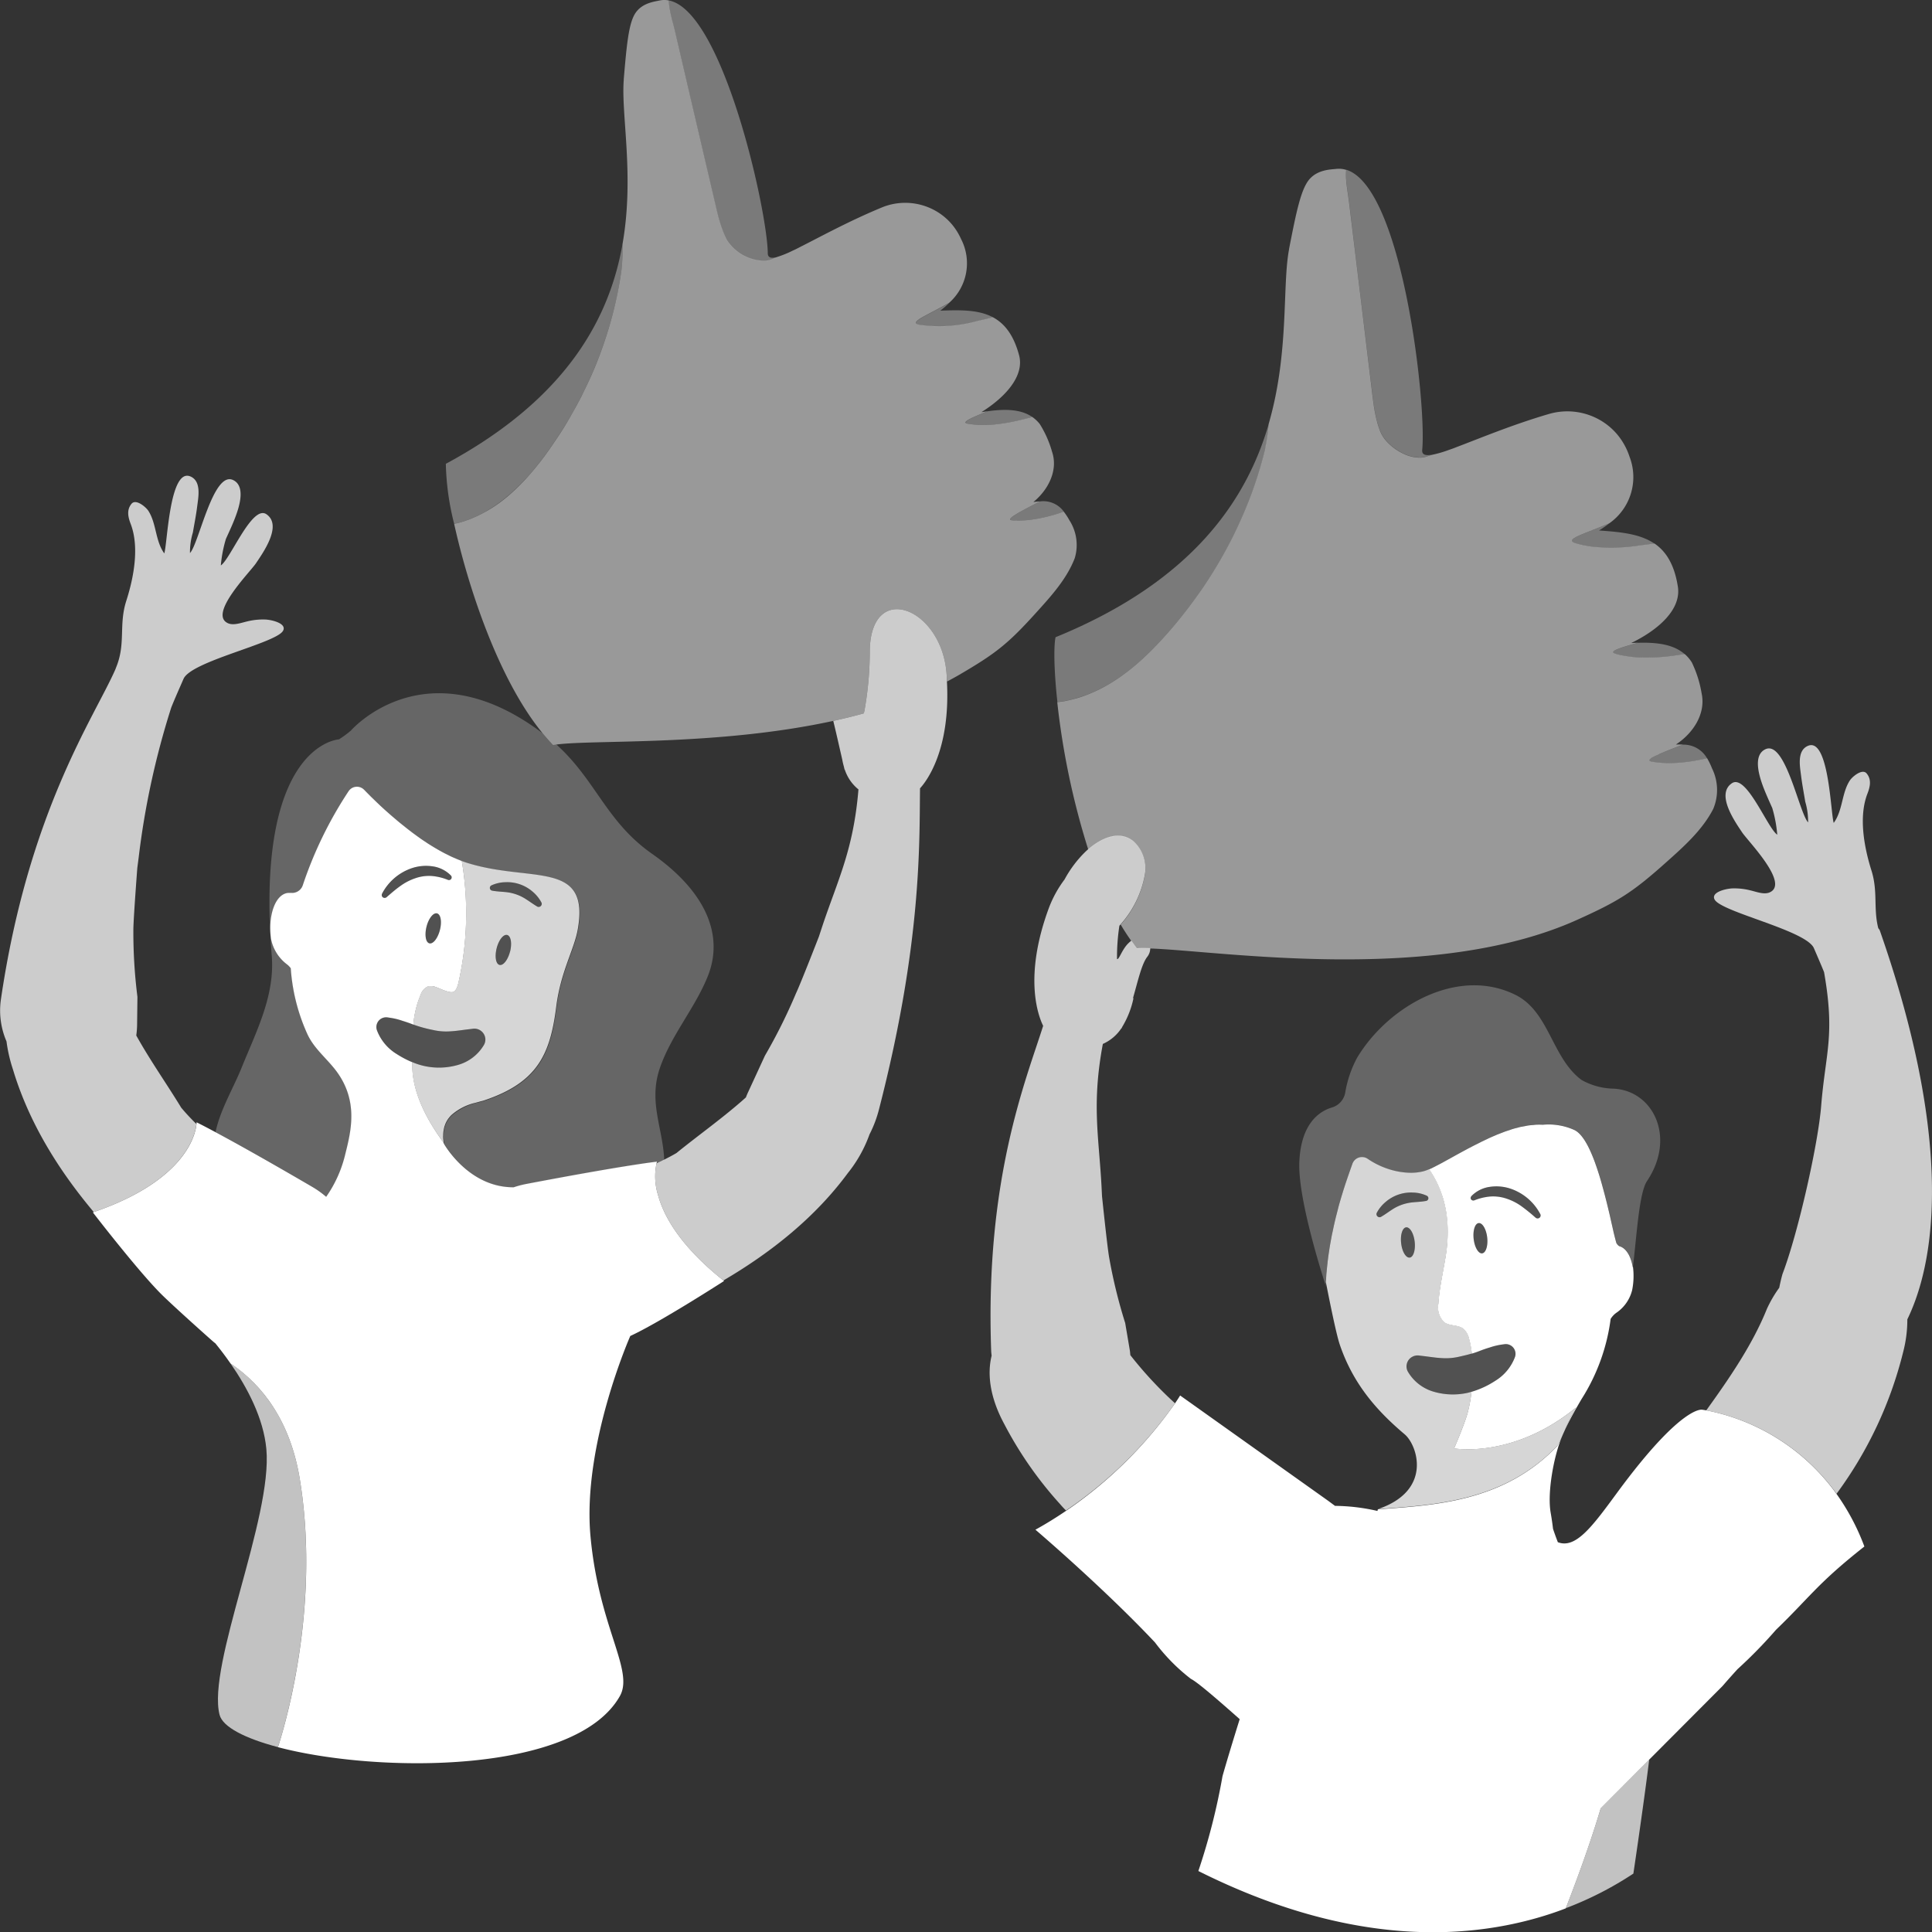 <svg viewBox="0 0 300 300" xmlns="http://www.w3.org/2000/svg"><rect x="0" y="0" width="300" height="300" fill="#333333" stroke="none"/><g fill="#fff"><path d="m 243.14 296.3 a 52.96 52.96 0 0 0 10.49 -5.37 c 1.08 -7.29 2.04 -14.24 2.46 -17.72 l -7.52 7.55 c -1.43 4.79 -3.31 10.09 -5.43 15.54 z" opacity=".7"/><path d="m 242.46 223.25 c .02 -.03 .03 -.06 .05 -.1 .13 -.31 .27 -.62 .41 -.93 .1 -.24 .2 -.48 .3 -.71 .05 -.11 .1 -.23 .15 -.34 q .12 -.28 .25 -.56 c .05 -.11 .1 -.22 .16 -.33 .09 -.19 .19 -.39 .3 -.58 .05 -.1 .1 -.19 .15 -.29 .16 -.29 .33 -.58 .53 -.88 -9.78 8.02 -18.96 6.37 -18.96 6.37 s 1.57 -3.62 2.1 -5.51 a 21.87 21.87 0 0 0 .6 -3.28 c -.24 .07 -.47 .14 -.71 .19 a 10.61 10.61 0 0 1 -5.18 -.2 6.84 6.84 0 0 1 -4.01 -3.13 1.69 1.69 0 0 1 .72 -2.3 1.72 1.72 0 0 1 1 -.19 l .31 .04 c 1.32 .15 2.24 .31 3.16 .36 a 9.17 9.17 0 0 0 2.82 -.22 c .62 -.14 1.28 -.29 1.95 -.49 v -.04 c -.01 -.1 -.03 -.19 -.04 -.29 a 13.26 13.26 0 0 0 -.39 -1.99 2.91 2.91 0 0 0 -.85 -1.52 c -.82 -.66 -2.11 -.41 -2.97 -1.01 a 3.18 3.18 0 0 1 -.94 -2.92 c .16 -2.45 .73 -4.85 1.12 -7.28 a 24.32 24.32 0 0 0 .32 -3.37 q .02 -1.05 -.05 -2.02 a 17.02 17.02 0 0 0 -1.14 -5.03 q -.29 -.72 -.62 -1.37 a 16.81 16.81 0 0 0 -1.06 -1.79 l -.13 .06 a 5.18 5.18 0 0 1 -.91 .31 8.08 8.08 0 0 1 -2.21 .19 11.44 11.44 0 0 1 -2.52 -.4 12.58 12.58 0 0 1 -3.83 -1.78 1.58 1.58 0 0 0 -2.35 .82 c -.26 .73 -.61 1.72 -1.01 2.91 l -.01 .02 c -.19 .59 -.4 1.23 -.6 1.91 l -.02 .05 c -.1 .33 -.2 .67 -.3 1.02 l -.02 .07 c -.1 .34 -.19 .68 -.28 1.04 -.01 .04 -.02 .08 -.03 .12 -.09 .34 -.18 .7 -.27 1.05 -.02 .06 -.03 .12 -.04 .17 -.09 .35 -.17 .7 -.25 1.06 -.02 .08 -.04 .15 -.05 .23 -.08 .35 -.15 .71 -.23 1.07 -.02 .09 -.04 .19 -.06 .28 -.07 .35 -.13 .71 -.2 1.07 -.02 .11 -.04 .22 -.06 .33 -.06 .35 -.12 .71 -.17 1.07 -.02 .13 -.04 .25 -.06 .38 -.05 .35 -.1 .71 -.14 1.06 -.02 .14 -.04 .28 -.05 .43 -.04 .35 -.08 .7 -.11 1.05 -.02 .16 -.03 .32 -.05 .48 -.03 .34 -.05 .69 -.07 1.04 -.01 .14 -.02 .29 -.03 .43 .43 2.2 1.57 7.96 2.16 9.71 2.07 6.09 5.72 10.25 10.08 13.93 1.99 1.68 4.36 8.74 -4.15 11.61 8.91 -.65 19.56 -1.16 27.85 -9.82 .23 -.4 .44 -.83 .64 -1.26 z m -27.98 -34.32 l -.01 .01 a .48 .48 0 0 1 -.66 -.16 .47 .47 0 0 1 -.02 -.46 5.67 5.67 0 0 1 1.38 -1.69 6.03 6.03 0 0 1 4.26 -1.45 5.4 5.4 0 0 1 2.12 .49 .43 .43 0 0 1 .21 .57 .44 .44 0 0 1 -.32 .24 c -.7 .13 -1.35 .15 -1.97 .21 a 7.2 7.2 0 0 0 -1.76 .37 7.05 7.05 0 0 0 -1.6 .8 c -.52 .34 -1.03 .72 -1.63 1.07 z m 3.09 4.12 c -.15 -1.3 .2 -2.41 .78 -2.47 s 1.17 .93 1.32 2.23 -.2 2.41 -.78 2.47 -1.17 -.92 -1.32 -2.22 z" opacity=".8"/><path d="m 229.6 189.92 c -.58 .07 -.93 1.17 -.78 2.47 s .74 2.3 1.32 2.23 .93 -1.17 .78 -2.47 -.74 -2.3 -1.32 -2.23 z" opacity=".15"/><path d="m 219.67 192.82 c -.15 -1.3 -.74 -2.3 -1.32 -2.23 s -.93 1.17 -.78 2.47 .74 2.3 1.32 2.23 .93 -1.17 .78 -2.47 z" opacity=".15"/><path d="m 78.76 145.17 c -.57 -.14 -1.3 .78 -1.63 2.07 s -.12 2.44 .45 2.58 1.3 -.78 1.63 -2.07 .12 -2.44 -.45 -2.58 z" opacity=".15"/><path d="m 67.87 141.82 c -.57 -.14 -1.3 .78 -1.63 2.07 s -.13 2.44 .45 2.58 1.3 -.78 1.63 -2.07 .12 -2.44 -.45 -2.58 z" opacity=".15"/><path d="m 250.42 169.04 a 10.45 10.45 0 0 1 -4.86 -1.36 c -4.56 -3.42 -4.96 -10.38 -10.03 -13.09 -8.98 -4.64 -19.92 1.55 -24.79 9.64 a 17.39 17.39 0 0 0 -1.85 5.42 2.94 2.94 0 0 1 -2.07 2.32 c -1.96 .59 -4.8 2.48 -5.06 8.44 -.24 5.42 3.2 16.45 4.17 19.45 -.05 -.26 -.08 -.41 -.08 -.41 .01 -.11 .02 -.22 .02 -.34 .01 -.14 .02 -.29 .03 -.43 .02 -.35 .04 -.7 .07 -1.04 .01 -.16 .03 -.32 .05 -.48 .03 -.35 .07 -.71 .11 -1.05 .02 -.14 .04 -.29 .05 -.43 .05 -.36 .09 -.71 .14 -1.06 .02 -.13 .04 -.25 .06 -.38 .06 -.36 .11 -.72 .17 -1.07 .02 -.11 .04 -.22 .06 -.33 .07 -.36 .13 -.72 .2 -1.07 .02 -.09 .04 -.19 .06 -.28 .07 -.36 .15 -.72 .23 -1.07 .02 -.08 .04 -.15 .05 -.23 .08 -.36 .16 -.72 .25 -1.06 .01 -.06 .03 -.12 .04 -.17 .09 -.36 .18 -.71 .27 -1.05 .01 -.04 .02 -.08 .03 -.12 .1 -.36 .19 -.7 .28 -1.04 l .02 -.07 c .1 -.35 .2 -.7 .3 -1.02 l .02 -.05 c .21 -.68 .41 -1.33 .6 -1.91 l .01 -.02 c .4 -1.19 .75 -2.18 1.01 -2.91 a 1.58 1.58 0 0 1 2.35 -.82 12.58 12.58 0 0 0 3.83 1.78 11.44 11.44 0 0 0 2.52 .4 8.08 8.08 0 0 0 2.21 -.19 5.1 5.1 0 0 0 .91 -.31 c .12 -.05 .25 -.12 .38 -.18 .19 -.09 .38 -.18 .58 -.28 l .23 -.12 c .23 -.12 .46 -.24 .71 -.37 l .06 -.03 c 1.2 -.64 2.54 -1.4 3.96 -2.17 l .05 -.03 c .3 -.16 .61 -.32 .92 -.48 l .25 -.13 q .43 -.22 .86 -.43 c .1 -.05 .21 -.11 .32 -.16 .27 -.13 .55 -.26 .82 -.39 .13 -.06 .25 -.12 .37 -.18 .26 -.12 .53 -.23 .79 -.34 .14 -.06 .27 -.12 .41 -.18 .26 -.11 .52 -.2 .78 -.3 .14 -.05 .28 -.11 .42 -.16 .26 -.09 .51 -.17 .76 -.25 .15 -.05 .3 -.1 .44 -.15 .25 -.08 .5 -.14 .75 -.2 l .45 -.12 c .26 -.06 .51 -.1 .76 -.14 .14 -.03 .28 -.06 .42 -.08 .27 -.04 .54 -.06 .8 -.08 .12 -.01 .24 -.03 .36 -.04 a 10.4 10.4 0 0 1 1.13 0 9.68 9.68 0 0 1 4.86 .8 c 1.21 .54 2.26 2.46 3.16 4.85 .16 .44 .32 .89 .47 1.35 .23 .69 .45 1.41 .65 2.13 s .4 1.45 .58 2.16 c .12 .48 .24 .94 .35 1.4 s .22 .91 .32 1.34 .19 .84 .28 1.24 .17 .76 .25 1.1 q .06 .26 .11 .49 c .15 .63 .27 1.13 .38 1.47 a .57 .57 0 0 0 .09 .16 1.38 1.38 0 0 0 .35 .36 1.82 1.82 0 0 1 .39 .15 2.3 2.3 0 0 1 .68 .56 3.76 3.76 0 0 1 .54 .86 6.02 6.02 0 0 1 .38 1.11 c .05 .2 .09 .41 .13 .63 .59 -4.74 .95 -11.55 2.2 -13.41 4.55 -6.78 .96 -14.14 -5.33 -14.35 z" opacity=".25"/><path d="m 221.45 186.48 a .44 .44 0 0 0 .32 -.24 .43 .43 0 0 0 -.21 -.57 5.4 5.4 0 0 0 -2.12 -.49 6.03 6.03 0 0 0 -4.26 1.45 5.67 5.67 0 0 0 -1.38 1.69 .47 .47 0 0 0 .02 .46 .48 .48 0 0 0 .66 .16 l .01 -.01 c .59 -.35 1.11 -.74 1.63 -1.07 a 7.05 7.05 0 0 1 1.6 -.8 7.2 7.2 0 0 1 1.76 -.37 c .62 -.06 1.27 -.08 1.97 -.21 z" opacity=".15"/><path d="m 234.53 184.58 a 6.91 6.91 0 0 0 -3.22 -.27 4.91 4.91 0 0 0 -2.83 1.43 .42 .42 0 0 0 -.08 .44 .43 .43 0 0 0 .55 .24 h .01 a 8.55 8.55 0 0 1 2.54 -.6 6.48 6.48 0 0 1 2.5 .35 8.6 8.6 0 0 1 2.32 1.2 27.34 27.34 0 0 1 2.13 1.73 l .02 .01 a .47 .47 0 0 0 .52 .07 .46 .46 0 0 0 .21 -.62 8.18 8.18 0 0 0 -4.67 -3.98 z" opacity=".15"/><path d="m 233.58 208.71 l -.44 .06 a 10.3 10.3 0 0 0 -1.8 .44 c -.58 .17 -1.12 .36 -1.65 .57 -.38 .15 -.77 .27 -1.15 .39 -.67 .2 -1.33 .35 -1.95 .49 a 9.17 9.17 0 0 1 -2.82 .22 c -.93 -.05 -1.84 -.21 -3.16 -.36 l -.31 -.04 a 1.72 1.72 0 0 0 -1 .19 1.69 1.69 0 0 0 -.72 2.3 6.84 6.84 0 0 0 4.01 3.13 10.61 10.61 0 0 0 5.18 .2 c .25 -.05 .48 -.12 .71 -.19 a 13.78 13.78 0 0 0 3.71 -1.72 7.34 7.34 0 0 0 3.04 -3.67 1.51 1.51 0 0 0 -1.66 -2 z" opacity=".15"/><path d="m 73.47 159.74 l -.31 .04 c -1.32 .15 -2.23 .31 -3.16 .36 a 9.16 9.16 0 0 1 -2.82 -.22 20.3 20.3 0 0 1 -2.99 -.83 c -.04 -.01 -.08 -.03 -.11 -.04 -.52 -.21 -1.07 -.4 -1.65 -.57 a 10.19 10.19 0 0 0 -1.8 -.44 l -.45 -.07 a 1.54 1.54 0 0 0 -.72 .07 1.51 1.51 0 0 0 -.93 1.93 7.34 7.34 0 0 0 3.04 3.67 15.49 15.49 0 0 0 2.45 1.29 10.72 10.72 0 0 0 1.98 .63 10.6 10.6 0 0 0 5.18 -.2 6.83 6.83 0 0 0 4.01 -3.13 1.68 1.68 0 0 0 .19 -.99 1.71 1.71 0 0 0 -1.91 -1.5 z" opacity=".15"/><path d="m 82.7 138.43 a 6.03 6.03 0 0 0 -4.26 -1.45 5.42 5.42 0 0 0 -2.12 .49 .44 .44 0 0 0 -.24 .32 .43 .43 0 0 0 .36 .5 c .7 .13 1.35 .15 1.97 .21 a 7.11 7.11 0 0 1 1.76 .37 7.01 7.01 0 0 1 1.6 .8 c .52 .33 1.04 .72 1.63 1.07 l .01 .01 a .48 .48 0 0 0 .47 .01 .47 .47 0 0 0 .2 -.64 5.7 5.7 0 0 0 -1.38 -1.69 z" opacity=".15"/><path d="m 60.07 139.32 l .01 -.01 c .72 -.62 1.4 -1.22 2.13 -1.73 a 8.6 8.6 0 0 1 2.32 -1.2 6.46 6.46 0 0 1 2.5 -.35 8.54 8.54 0 0 1 2.54 .6 l .02 .01 a .43 .43 0 0 0 .44 -.08 .42 .42 0 0 0 .03 -.59 4.91 4.91 0 0 0 -2.83 -1.43 6.92 6.92 0 0 0 -3.22 .27 8.18 8.18 0 0 0 -4.65 3.96 .46 .46 0 0 0 .07 .52 .47 .47 0 0 0 .64 .03 z" opacity=".15"/><path d="m 223.6 184.72 q .21 .54 .4 1.12 a 16.96 16.96 0 0 1 .58 2.51 q .1 .67 .16 1.4 .07 .96 .05 2.02 a 24.32 24.32 0 0 1 -.32 3.37 c -.39 2.42 -.96 4.83 -1.12 7.28 a 3.18 3.18 0 0 0 .94 2.92 c .87 .6 2.15 .35 2.97 1.01 a 2.91 2.91 0 0 1 .85 1.52 13.26 13.26 0 0 1 .39 1.99 c .01 .1 .03 .19 .04 .29 v .04 c .38 -.11 .76 -.24 1.15 -.39 .53 -.21 1.07 -.4 1.65 -.57 a 10.3 10.3 0 0 1 1.8 -.44 l .44 -.06 a 1.51 1.51 0 0 1 1.66 2 7.34 7.34 0 0 1 -3.04 3.67 13.78 13.78 0 0 1 -3.71 1.72 21.87 21.87 0 0 1 -.6 3.28 c -.53 1.9 -2.1 5.51 -2.1 5.51 s 9.18 1.65 18.96 -6.37 c -.19 .3 -.37 .59 -.53 .88 -.05 .1 -.1 .2 -.15 .29 -.1 .2 -.2 .39 -.3 .58 -.05 .11 -.1 .22 -.16 .33 q -.13 .28 -.25 .56 c -.05 .11 -.1 .23 -.15 .34 l -.3 .71 c .74 -1.62 1.66 -3.26 2.69 -5.01 a 30.45 30.45 0 0 0 4.5 -12.42 3.26 3.26 0 0 1 .87 -.94 6 6 0 0 0 2.47 -3.54 11.11 11.11 0 0 0 .12 -3.65 c 0 .05 -.01 .09 -.02 .14 -.03 -.22 -.08 -.43 -.13 -.63 a 6.02 6.02 0 0 0 -.38 -1.11 3.76 3.76 0 0 0 -.54 -.86 2.3 2.3 0 0 0 -.68 -.56 1.82 1.82 0 0 0 -.39 -.15 1.38 1.38 0 0 1 -.35 -.36 .57 .57 0 0 1 -.09 -.16 c -.1 -.34 -.23 -.85 -.38 -1.47 q -.06 -.24 -.11 -.49 c -.08 -.34 -.16 -.71 -.25 -1.1 s -.18 -.81 -.28 -1.24 -.21 -.88 -.32 -1.34 -.23 -.93 -.35 -1.4 c -.18 -.71 -.38 -1.44 -.58 -2.16 s -.42 -1.44 -.65 -2.13 c -.15 -.46 -.31 -.91 -.47 -1.35 -.9 -2.4 -1.95 -4.31 -3.16 -4.85 a 9.68 9.68 0 0 0 -4.86 -.8 10.4 10.4 0 0 0 -1.13 0 c -.12 .01 -.24 .03 -.36 .04 -.27 .02 -.53 .04 -.8 .08 -.14 .02 -.28 .05 -.42 .08 -.25 .05 -.5 .09 -.76 .14 -.15 .03 -.3 .08 -.45 .12 -.25 .06 -.5 .12 -.75 .2 -.15 .04 -.3 .1 -.44 .15 -.25 .08 -.51 .16 -.76 .25 -.14 .05 -.28 .11 -.42 .16 -.26 .1 -.52 .2 -.78 .3 -.14 .06 -.27 .12 -.41 .18 -.27 .11 -.53 .23 -.79 .34 -.13 .06 -.25 .12 -.37 .18 -.28 .13 -.55 .26 -.82 .39 -.11 .05 -.21 .11 -.32 .16 q -.43 .22 -.86 .43 l -.25 .13 c -.31 .16 -.62 .32 -.92 .48 l -.05 .03 c -1.42 .76 -2.76 1.52 -3.96 2.17 l -.06 .03 c -.24 .13 -.48 .25 -.71 .37 l -.23 .12 c -.2 .1 -.39 .19 -.58 .28 -.08 .04 -.17 .08 -.24 .12 a 16.81 16.81 0 0 1 1.06 1.79 q .32 .63 .61 1.35 z m 6.55 9.9 c -.58 .07 -1.17 -.93 -1.32 -2.23 s .2 -2.41 .78 -2.47 1.17 .93 1.32 2.23 -.21 2.41 -.79 2.47 z m -1.67 -8.89 a 4.91 4.91 0 0 1 2.83 -1.43 6.91 6.91 0 0 1 3.22 .27 8.18 8.18 0 0 1 4.65 3.96 .46 .46 0 0 1 -.21 .62 .47 .47 0 0 1 -.52 -.07 l -.02 -.01 a 27.34 27.34 0 0 0 -2.13 -1.73 8.6 8.6 0 0 0 -2.32 -1.2 6.48 6.48 0 0 0 -2.5 -.35 8.55 8.55 0 0 0 -2.54 .6 h -.01 a .43 .43 0 0 1 -.55 -.24 .42 .42 0 0 1 .1 -.41 z"/><path d="m 264.95 219 c -.4 -.07 -.63 -.1 -.63 -.1 s -3.13 -.82 -13.18 12.84 c -3.82 5.2 -6.44 8.82 -9.24 7.73 -.28 -.73 -.53 -1.42 -.75 -2.08 -.09 -.79 -.21 -1.61 -.36 -2.48 -.57 -3.22 .53 -8.89 1.7 -11.7 -.01 .02 -.02 .03 -.03 .05 -.2 .43 -.41 .86 -.66 1.29 -8.3 8.66 -18.94 9.17 -27.85 9.82 -.02 .08 -.04 .16 -.06 .25 a 30.61 30.61 0 0 0 -6.59 -.79 c -.43 -.32 -.86 -.64 -1.32 -.97 l -22.73 -16.17 s -.27 .45 -.8 1.23 a 65.94 65.94 0 0 1 -16.91 16.68 c -1.49 1.01 -3.07 2 -4.76 2.93 0 0 10.56 9 18.56 17.5 a 29.18 29.18 0 0 0 5.59 5.67 c .99 .48 4.16 3.23 7.57 6.25 -1.61 5.14 -2.67 8.81 -2.68 8.91 a 100.18 100.18 0 0 1 -3.74 14.67 c 22.47 11.25 40.18 10.83 52.58 7.29 1.58 -.45 3.07 -.95 4.47 -1.49 2.12 -5.45 4 -10.74 5.43 -15.54 l 7.52 -7.55 11.4 -11.44 s .84 -.99 2.32 -2.61 a 73.58 73.58 0 0 0 5.98 -6.12 c 5.31 -5.12 6.4 -7.16 13.72 -12.93 a 35.24 35.24 0 0 0 -4.33 -8.17 32.57 32.57 0 0 0 -20.22 -12.97 z"/><path d="m 102.18 185.57 a 9.75 9.75 0 0 1 -.23 -4.93 c .04 -.17 .08 -.26 .08 -.26 s -4.64 .48 -20.34 3.47 a 14.91 14.91 0 0 0 -1.92 .51 c -7.06 .05 -10.85 -6.79 -10.85 -6.79 0 -.03 -.01 -.06 -.01 -.09 -1.44 -2.01 -4.96 -6.94 -4.89 -12.22 0 -.11 0 -.21 0 -.32 a 15.49 15.49 0 0 1 -2.45 -1.29 7.34 7.34 0 0 1 -3.04 -3.67 1.51 1.51 0 0 1 .93 -1.93 1.54 1.54 0 0 1 .72 -.07 l .45 .07 a 10.19 10.19 0 0 1 1.8 .44 c .58 .18 1.12 .36 1.65 .57 .04 .02 .08 .03 .11 .04 a 14.91 14.91 0 0 1 1.13 -4.64 2.08 2.08 0 0 1 1.22 -1.32 2.39 2.39 0 0 1 1.33 .21 c .56 .2 1.89 .86 2.46 .69 .56 -.16 .77 -1.07 .88 -1.54 a 48.89 48.89 0 0 0 .5 -18.8 c -.06 -.02 -.12 -.05 -.19 -.08 -.23 -.09 -.46 -.18 -.69 -.28 -.16 -.07 -.33 -.14 -.49 -.21 -.23 -.1 -.46 -.21 -.69 -.33 -.16 -.08 -.32 -.16 -.49 -.24 -.23 -.12 -.46 -.24 -.69 -.37 q -.24 -.13 -.48 -.27 c -.23 -.13 -.46 -.27 -.68 -.4 q -.23 -.14 -.47 -.29 -.34 -.21 -.67 -.43 c -.15 -.1 -.3 -.2 -.45 -.3 -.22 -.15 -.44 -.3 -.66 -.46 -.15 -.11 -.3 -.21 -.44 -.32 -.22 -.16 -.43 -.31 -.64 -.47 -.14 -.11 -.29 -.22 -.43 -.33 -.21 -.16 -.41 -.32 -.61 -.48 -.14 -.11 -.28 -.23 -.43 -.34 -.19 -.16 -.39 -.31 -.58 -.47 -.14 -.12 -.28 -.23 -.41 -.35 -.18 -.15 -.37 -.31 -.55 -.46 -.13 -.12 -.26 -.23 -.4 -.35 -.17 -.15 -.34 -.3 -.51 -.45 -.13 -.12 -.26 -.23 -.39 -.35 -.15 -.14 -.31 -.28 -.46 -.42 -.13 -.12 -.25 -.23 -.37 -.35 s -.28 -.26 -.4 -.38 -.24 -.23 -.36 -.35 -.24 -.23 -.35 -.34 c -.14 -.13 -.26 -.26 -.39 -.39 l -.24 -.24 c -.2 -.2 -.38 -.39 -.55 -.56 a 1.56 1.56 0 0 0 -2.41 .2 62.14 62.14 0 0 0 -7.13 14.64 1.74 1.74 0 0 1 -1.92 1.15 v .03 a 1.77 1.77 0 0 0 -.55 .02 c -1.83 .36 -2.93 3.51 -2.47 7.04 a 6.55 6.55 0 0 0 2.54 4.07 2.87 2.87 0 0 1 .54 .57 29.51 29.51 0 0 0 2.58 10.22 c 1.03 2.25 3.01 3.77 4.47 5.71 3.64 4.86 2.2 9.74 1.32 13.31 a 19.21 19.21 0 0 1 -2.87 6.24 14.48 14.48 0 0 0 -2.15 -1.54 c -7.68 -4.48 -12.38 -7.08 -15.04 -8.5 -2.11 -1.13 -2.94 -1.53 -2.94 -1.53 s 0 .1 -.01 .27 c -.13 1.47 -1.52 8.71 -15.95 13.67 l -.14 .05 s 7.24 9.4 10.82 12.89 c 2.08 2.03 7.57 6.93 7.98 7.27 .07 .06 .14 .11 .21 .16 .76 .94 1.57 1.99 2.36 3.14 4.34 2.91 9.17 8.24 10.76 17.94 3.23 19.76 -2.27 38.2 -3.39 41.64 15.56 4.1 46.23 4.21 53.09 -7.93 2.26 -4 -3.26 -10.64 -4.56 -24.82 s 6.18 -31.1 6.18 -31.1 c 4.56 -2.09 14.56 -8.54 14.56 -8.54 -.04 -.03 -.07 -.06 -.11 -.09 -6.68 -5.32 -9.25 -9.96 -10.14 -13.25 z m -33.87 -41.16 c -.33 1.28 -1.05 2.21 -1.63 2.07 s -.77 -1.3 -.45 -2.58 1.05 -2.21 1.63 -2.07 .78 1.29 .45 2.58 z m -8.98 -5.65 a 8.18 8.18 0 0 1 4.65 -3.96 6.92 6.92 0 0 1 3.22 -.27 4.91 4.91 0 0 1 2.83 1.43 .42 .42 0 0 1 -.03 .59 .43 .43 0 0 1 -.44 .08 l -.02 -.01 a 8.54 8.54 0 0 0 -2.54 -.6 6.46 6.46 0 0 0 -2.5 .35 8.6 8.6 0 0 0 -2.32 1.2 c -.73 .51 -1.41 1.11 -2.13 1.73 l -.01 .01 a .47 .47 0 0 1 -.66 -.04 .46 .46 0 0 1 -.04 -.51 z"/><path d="m 72.46 133.96 c -.25 -.08 -.51 -.17 -.76 -.27 a 48.89 48.89 0 0 1 -.5 18.8 c -.11 .47 -.31 1.38 -.88 1.54 -.58 .17 -1.91 -.5 -2.46 -.69 a 2.39 2.39 0 0 0 -1.33 -.21 2.08 2.08 0 0 0 -1.22 1.32 14.91 14.91 0 0 0 -1.13 4.64 20.3 20.3 0 0 0 2.99 .83 9.16 9.16 0 0 0 2.82 .22 c .93 -.05 1.84 -.21 3.16 -.36 l .31 -.04 a 1.71 1.71 0 0 1 1.9 1.49 1.68 1.68 0 0 1 -.19 .99 6.83 6.83 0 0 1 -4.01 3.13 10.6 10.6 0 0 1 -5.18 .2 10.72 10.72 0 0 1 -1.98 -.63 v .32 c -.07 5.28 3.45 10.21 4.89 12.22 -.02 -.09 -.01 -.17 -.02 -.25 -.03 -.23 -.06 -.47 -.06 -.69 0 -.07 .01 -.14 .01 -.21 a 5.57 5.57 0 0 1 .04 -.65 c .01 -.06 .02 -.1 .03 -.16 a 4.57 4.57 0 0 1 .13 -.6 c .01 -.04 .03 -.07 .04 -.11 a 4.21 4.21 0 0 1 .23 -.56 c .01 -.03 .03 -.05 .04 -.07 a 4.24 4.24 0 0 1 .32 -.51 c .01 -.01 .02 -.02 .03 -.03 a 4.43 4.43 0 0 1 .41 -.47 8.59 8.59 0 0 1 3.77 -1.92 q .25 -.07 .48 -.13 c .17 -.05 .33 -.09 .47 -.13 h .02 c .13 -.03 .24 -.07 .34 -.1 8.3 -2.78 10.27 -7.16 11.2 -14.54 .68 -5.43 2.8 -8.92 3.34 -11.99 1.94 -10.91 -7.3 -7.21 -17.25 -10.38 z m 6.74 13.8 c -.33 1.28 -1.05 2.21 -1.63 2.07 s -.77 -1.3 -.45 -2.58 1.05 -2.21 1.63 -2.07 .78 1.29 .46 2.57 z m 4.67 -6.99 a .48 .48 0 0 1 -.47 -.01 l -.01 -.01 c -.59 -.35 -1.11 -.74 -1.63 -1.07 a 7.01 7.01 0 0 0 -1.6 -.8 7.11 7.11 0 0 0 -1.76 -.37 c -.62 -.06 -1.28 -.08 -1.97 -.21 a .43 .43 0 0 1 -.36 -.5 .44 .44 0 0 1 .24 -.32 5.42 5.42 0 0 1 2.12 -.49 6.03 6.03 0 0 1 4.26 1.45 5.7 5.7 0 0 1 1.38 1.69 .47 .47 0 0 1 -.19 .63 z" opacity=".8"/><path d="m 175.52 210.43 c -.03 -.27 -.04 -.53 -.09 -.8 l -.71 -4.19 a 80.13 80.13 0 0 1 -2.5 -10.23 c -.3 -1.74 -1.1 -9.46 -1.1 -9.46 l -.08 -1.63 c -.41 -7.62 -1.54 -12.69 .21 -22.02 a 6.67 6.67 0 0 0 2.86 -2.41 l .01 .04 c .06 -.11 .11 -.22 .17 -.33 a 14.1 14.1 0 0 0 1.71 -4.37 l -.06 -.08 c .77 -2.67 1.33 -5.25 2.21 -6.38 a 2.17 2.17 0 0 0 .46 -1.34 c -.82 -.03 -1.52 -.03 -2.07 .01 -.3 -.37 -.57 -.78 -.86 -1.18 a 5.22 5.22 0 0 0 -.51 .45 c -.97 .97 -1.41 2.56 -1.72 2.41 a 32.04 32.04 0 0 1 .37 -5.18 c .07 -.07 .13 -.14 .2 -.22 a 15.82 15.82 0 0 0 3.75 -7.69 5.64 5.64 0 0 0 -1.74 -5.19 c -2.26 -1.85 -5.12 -.45 -7.05 1.22 -.22 .19 -.42 .38 -.61 .57 a 17.9 17.9 0 0 0 -3.07 4.14 17.72 17.72 0 0 0 -2.45 4.47 c -3.94 10.7 -1.62 16.73 -.87 18.25 -2.66 8.44 -9.04 23.77 -8.07 50.47 .01 .25 .04 .5 .07 .75 -.71 2.89 -.26 6.52 1.98 10.65 a 59.24 59.24 0 0 0 8.64 12.39 c .32 .38 .63 .7 .93 1 a 65.94 65.94 0 0 0 16.93 -16.65 c -.48 -.43 -.95 -.87 -1.41 -1.32 a 61.46 61.46 0 0 1 -5.53 -6.15 z" opacity=".75"/><path d="m 291.66 144.13 c -.79 -3.07 -.03 -5.68 -1.06 -8.95 -1.15 -3.65 -2.01 -8.36 -.63 -11.93 .41 -1.06 .68 -2.19 -.12 -3.15 -.67 -.81 -2.23 .51 -2.6 1.08 -1.29 1.96 -1.09 4.67 -2.51 6.6 -.48 -1.48 -.74 -13.43 -4.04 -11.95 -1.69 .76 -1.21 3.18 -1.03 4.62 .17 1.36 .43 2.7 .65 4.05 a 10.69 10.69 0 0 1 .44 3.2 c -1.4 -1.52 -3.51 -12.75 -6.6 -11.37 -2.02 .91 -.98 4.16 -.46 5.61 .44 1.2 .98 2.37 1.5 3.54 a 20.28 20.28 0 0 1 .77 4.13 c -1.5 -.99 -4.8 -9.5 -7.04 -7.99 -2.55 1.71 .51 6.01 1.57 7.61 .91 1.38 7.41 7.94 4.31 9.33 -.88 .4 -2.09 -.09 -2.96 -.29 a 10.27 10.27 0 0 0 -2.88 -.32 c -1.16 .07 -3.33 .64 -2.72 1.74 1.08 1.95 14.22 4.78 15.41 7.54 .53 1.23 1.07 2.47 1.58 3.72 1.73 9.86 .24 12.42 -.44 20.65 -.44 5.89 -3.61 19.95 -6.01 26.21 -.21 .74 -.37 1.45 -.51 2.15 a 19.1 19.1 0 0 0 -1.92 3.29 c -2.25 5.59 -5.87 10.83 -9.41 15.75 a 32.57 32.57 0 0 1 20.23 12.95 62.17 62.17 0 0 0 10.35 -22.04 19.9 19.9 0 0 0 .64 -5.04 c 5.07 -10.45 6.43 -29.84 -4.29 -60.43 a 2.82 2.82 0 0 0 -.22 -.31 z" opacity=".75"/><path d="m 41.24 96.2 a 10.27 10.27 0 0 0 -2.89 .3 c -.87 .2 -2.09 .67 -2.96 .27 -3.09 -1.41 3.44 -7.93 4.36 -9.31 1.07 -1.6 4.15 -5.88 1.62 -7.61 -2.23 -1.52 -5.58 6.97 -7.08 7.95 a 20.26 20.26 0 0 1 .79 -4.12 c .53 -1.17 1.08 -2.33 1.52 -3.53 .54 -1.45 1.59 -4.7 -.43 -5.62 -3.09 -1.39 -5.26 9.84 -6.67 11.35 a 10.68 10.68 0 0 1 .45 -3.2 c .23 -1.35 .5 -2.69 .67 -4.05 .18 -1.44 .68 -3.86 -1.01 -4.63 -3.29 -1.5 -3.61 10.46 -4.1 11.93 -1.41 -1.94 -1.2 -4.65 -2.48 -6.62 -.37 -.57 -1.92 -1.9 -2.6 -1.09 -.8 .96 -.54 2.09 -.13 3.15 1.36 3.58 .48 8.29 -.69 11.93 -1.19 3.71 -.07 6.57 -1.53 10.21 -.04 .1 -.09 .24 -.16 .42 -3.21 7.35 -13.56 22.14 -17.81 51.49 a 12.1 12.1 0 0 0 .9 6.29 23.5 23.5 0 0 0 1.01 4.38 c 2.43 8.1 6.96 15.48 12.54 22.12 14.42 -4.96 15.81 -12.21 15.94 -13.67 -.83 -.82 -1.63 -1.66 -2.36 -2.54 -2.26 -3.71 -4.85 -7.37 -6.98 -11.21 a 13.5 13.5 0 0 0 .13 -1.75 l .05 -4.25 a 80.08 80.08 0 0 1 -.63 -10.5 c .02 -1.77 .61 -9.5 .61 -9.5 l .21 -1.62 a 125.26 125.26 0 0 1 5.07 -23.33 c .6 -1.49 1.26 -2.96 1.9 -4.43 1.21 -2.75 14.36 -5.52 15.45 -7.46 .61 -1.09 -1.55 -1.68 -2.71 -1.75 z" opacity=".75"/><path d="m 146.97 104.44 c -.85 -10.03 -11.65 -14.33 -11.91 -3.54 a 52.57 52.57 0 0 1 -.84 9.52 c -.03 .12 -.06 .24 -.08 .35 q -2.35 .65 -4.75 1.17 c .46 1.88 .94 4.03 1.39 5.99 a 10.42 10.42 0 0 0 .25 1.08 c .04 .18 .08 .36 .13 .53 l .02 -.03 a 6.61 6.61 0 0 0 2.12 3.07 c -.78 9.45 -3.22 14.05 -5.63 21.3 l -.51 1.55 s -2.81 7.24 -3.57 8.84 a 84.81 84.81 0 0 1 -4.81 9.65 l -2.6 5.64 c -.14 .29 -.25 .57 -.36 .85 -3.42 3.07 -7.25 5.77 -10.79 8.64 -.63 .37 -1.28 .71 -1.94 1.04 -.38 .19 -.76 .38 -1.14 .56 a 9.75 9.75 0 0 0 .23 4.93 c .9 3.29 3.46 7.93 10.15 13.25 7.5 -4.4 14.28 -9.84 19.31 -16.66 a 20.75 20.75 0 0 0 3.38 -6.03 18.47 18.47 0 0 0 1.5 -4 c 6.62 -25.71 6.23 -41.12 6.34 -49.73 .92 -.99 4.75 -5.83 4.18 -16.57 -.01 -.47 -.03 -.92 -.07 -1.4 z" opacity=".75"/><path d="m 35.79 211.71 c 2.62 3.77 5.13 8.51 5.57 13.3 .98 10.64 -9.22 33.52 -7.27 41.25 .48 1.91 3.96 3.68 9.07 5.03 1.12 -3.44 6.61 -21.88 3.39 -41.64 -1.59 -9.69 -6.42 -15.03 -10.76 -17.94 z" opacity=".7"/><path d="m 265.08 117.74 c -.35 .08 -.7 .16 -1.06 .23 -.71 .14 -1.42 .26 -2.14 .35 s -1.43 .15 -2.15 .17 q -.54 .02 -1.07 0 a 15.72 15.72 0 0 1 -2.14 -.21 .8 .8 0 0 1 -.35 -.12 .13 .13 0 0 1 -.03 -.18 1.41 1.41 0 0 1 .5 -.39 c .09 -.05 .19 -.1 .3 -.16 .22 -.11 .48 -.23 .78 -.37 .9 -.39 2.14 -.88 3.61 -1.44 -.34 -.02 -.7 -.02 -1.1 -.01 2.76 -1.81 4.68 -4.87 3.99 -7.98 a 17.57 17.57 0 0 0 -1.52 -4.78 5.78 5.78 0 0 0 -1.1 -1.29 l -1.08 .16 a 30.83 30.83 0 0 1 -6.08 .37 17.95 17.95 0 0 1 -2.4 -.29 q -.59 -.11 -1.18 -.28 a .97 .97 0 0 1 -.31 -.13 .14 .14 0 0 1 -.07 -.15 .39 .39 0 0 1 .16 -.18 1.71 1.71 0 0 1 .16 -.1 4.59 4.59 0 0 1 .48 -.21 c .67 -.26 1.74 -.58 3.09 -.95 -.35 .01 -.71 .03 -1.08 .05 4.27 -2.07 7.79 -5.24 7.25 -8.74 -.54 -3.46 -1.84 -5.49 -3.63 -6.71 -.17 .02 -.34 .05 -.53 .07 -.57 .08 -1.25 .16 -2.08 .27 a 28.05 28.05 0 0 1 -7.29 .12 16.03 16.03 0 0 1 -2.37 -.51 2.17 2.17 0 0 1 -.3 -.11 .52 .52 0 0 1 -.21 -.16 .19 .19 0 0 1 -.03 -.21 .91 .91 0 0 1 .32 -.3 q .12 -.08 .28 -.17 c .32 -.17 .76 -.36 1.28 -.57 1.04 -.42 2.42 -.94 3.91 -1.57 a 8.77 8.77 0 0 0 3.14 -10.35 10.42 10.42 0 0 0 -1 -2.18 9.97 9.97 0 0 0 -3.18 -3.26 10.2 10.2 0 0 0 -8.29 -1.2 c -5.81 1.7 -10.86 3.83 -14.4 5.16 -.36 .15 -.75 .29 -1.17 .43 a 17.52 17.52 0 0 1 -2.57 .75 c -.17 .05 -.33 .09 -.47 .14 s -.26 .08 -.36 .12 a 3.41 3.41 0 0 1 -.99 .19 5.86 5.86 0 0 1 -2.69 -.62 8.4 8.4 0 0 1 -1.04 -.58 8.23 8.23 0 0 1 -1.36 -1.12 5.47 5.47 0 0 1 -1.19 -1.76 14.26 14.26 0 0 1 -.49 -1.5 24.94 24.94 0 0 1 -.59 -3.11 c -.07 -.52 -.14 -1.05 -.2 -1.57 q -1.76 -14.57 -3.53 -29.15 c -.04 -.36 -.09 -.71 -.14 -1.06 -.1 -.7 -.21 -1.37 -.28 -2.02 -.04 -.33 -.06 -.65 -.08 -.96 a 8.24 8.24 0 0 1 .03 -1.23 3.76 3.76 0 0 0 -1.56 -.15 c -.81 .09 -2.83 .09 -4.14 1.59 -1.35 1.55 -2.07 5.2 -3.18 10.86 l .01 .01 c -1.09 5.66 .05 15.99 -3.15 27.06 -.04 .46 -.09 .91 -.14 1.34 -.06 .5 -.13 .97 -.21 1.42 -.06 .36 -.13 .71 -.19 1.04 s -.14 .64 -.21 .92 q -.68 2.64 -1.58 5.21 -.45 1.29 -.96 2.55 -1.01 2.53 -2.23 4.98 a 68.27 68.27 0 0 1 -4.08 7.09 q -.73 1.12 -1.51 2.2 -1.55 2.18 -3.26 4.24 -.86 1.03 -1.75 2.02 -.35 .4 -.72 .79 c -.29 .32 -.59 .63 -.89 .94 q -.83 .85 -1.7 1.66 a 34.84 34.84 0 0 1 -3.67 2.98 c -.32 .22 -.65 .44 -.98 .65 a 23.42 23.42 0 0 1 -3.83 1.98 q -.3 .12 -.6 .23 -.75 .28 -1.52 .49 t -1.56 .37 c -.41 .08 -.83 .13 -1.26 .17 a 118.86 118.86 0 0 0 4.81 22.89 c 1.93 -1.67 4.79 -3.06 7.05 -1.22 a 5.64 5.64 0 0 1 1.74 5.19 15.82 15.82 0 0 1 -3.75 7.69 c .53 .9 1.08 1.74 1.65 2.54 .28 .4 .56 .81 .86 1.18 .55 -.04 1.25 -.04 2.07 -.01 10.81 .36 43.95 5.62 66.3 -4.45 6.3 -2.84 8.48 -4.17 13.63 -8.76 2.86 -2.55 5.78 -5.12 7.5 -8.46 a 7.58 7.58 0 0 0 -.19 -6.3 10.88 10.88 0 0 0 -.76 -1.57 z" opacity=".5"/><path d="m 166.07 80.81 a 10.11 10.11 0 0 0 -.89 -1.36 c -.08 .03 -.16 .05 -.24 .08 a 24.68 24.68 0 0 1 -4.97 1.19 16.18 16.18 0 0 1 -1.69 .11 c -.34 0 -.67 0 -1.01 -.02 -.99 -.06 -.09 -.68 1.89 -1.74 .5 -.27 1.06 -.56 1.68 -.88 l .64 -.33 c -.32 .02 -.66 .05 -1.02 .1 2.39 -1.96 3.86 -5 2.9 -7.82 a 16.48 16.48 0 0 0 -1.9 -4.29 5.45 5.45 0 0 0 -1.15 -1.09 c -.3 .08 -.63 .16 -.99 .25 -.45 .12 -.9 .22 -1.35 .32 a 28.89 28.89 0 0 1 -2.98 .52 l -.24 .03 a 18.95 18.95 0 0 1 -2.18 .11 15.01 15.01 0 0 1 -2.26 -.19 c -.21 -.03 -.33 -.09 -.37 -.15 a .11 .11 0 0 1 -.01 -.07 .36 .36 0 0 1 .13 -.18 1.34 1.34 0 0 1 .14 -.11 4.3 4.3 0 0 1 .42 -.25 c .6 -.31 1.56 -.71 2.77 -1.19 -.33 .05 -.66 .1 -1 .15 3.76 -2.35 6.71 -5.64 5.85 -8.85 -.85 -3.17 -2.27 -4.92 -4.05 -5.88 l -.49 .12 c -.52 .13 -1.15 .28 -1.9 .45 a 22.1 22.1 0 0 1 -9.02 .6 1.19 1.19 0 0 1 -.47 -.16 .22 .22 0 0 1 -.08 -.11 .18 .18 0 0 1 .01 -.13 .5 .5 0 0 1 .09 -.14 3.08 3.08 0 0 1 .66 -.5 c .92 -.56 2.56 -1.35 4.37 -2.36 a 8.19 8.19 0 0 0 1.87 -9.93 9.71 9.71 0 0 0 -1.13 -1.91 9.34 9.34 0 0 0 -3.29 -2.71 9.54 9.54 0 0 0 -7.82 -.3 c -5.23 2.16 -9.71 4.64 -12.86 6.22 -.32 .17 -.67 .35 -1.04 .51 a 16.28 16.28 0 0 1 -2.32 .95 l -.42 .17 c -.13 .05 -.24 .1 -.32 .14 a 3.43 3.43 0 0 1 -1.39 .31 7 7 0 0 1 -5.76 -3.22 13.19 13.19 0 0 1 -.61 -1.35 23.42 23.42 0 0 1 -.87 -2.83 c -.12 -.48 -.23 -.96 -.34 -1.44 q -3.12 -13.35 -6.23 -26.72 c -.1 -.44 -.21 -.87 -.32 -1.29 a 23.62 23.62 0 0 1 -.55 -2.42 7.79 7.79 0 0 1 -.1 -1.15 3.53 3.53 0 0 0 -1.46 .01 c -.74 .17 -2.63 .36 -3.69 1.89 -1.1 1.57 -1.4 5.04 -1.86 10.41 l .01 .01 c -.44 5.37 1.67 14.86 -.19 25.47 a 31.22 31.22 0 0 1 -.11 3.51 c -.03 .34 -.07 .66 -.11 .95 -.11 .77 -.24 1.53 -.38 2.29 s -.3 1.52 -.47 2.28 a 61.14 61.14 0 0 1 -1.67 5.95 c -.47 1.41 -.98 2.8 -1.55 4.17 -.43 1.04 -.9 2.06 -1.39 3.08 -.25 .52 -.49 1.03 -.75 1.55 -.25 .48 -.51 .96 -.77 1.44 -.54 .98 -1.09 1.96 -1.67 2.92 -.73 1.2 -1.51 2.36 -2.31 3.51 -.15 .22 -.3 .44 -.45 .65 -.64 .89 -1.31 1.77 -2.02 2.62 q -.35 .43 -.72 .85 a 32.42 32.42 0 0 1 -3.11 3.13 c -.55 .48 -1.12 .94 -1.71 1.37 a 21.06 21.06 0 0 1 -2.78 1.7 18.12 18.12 0 0 1 -1.99 .88 q -.51 .19 -1.04 .35 c -.37 .11 -.76 .2 -1.15 .28 2.15 9.74 6.87 24.17 13.74 32.52 .53 .64 1.07 1.26 1.62 1.83 .16 -.03 .34 -.05 .52 -.08 5.89 -.78 24.99 .25 42.99 -3.67 q 2.4 -.52 4.75 -1.17 c .03 -.11 .06 -.23 .08 -.35 a 52.57 52.57 0 0 0 .84 -9.52 c .26 -10.79 11.05 -6.49 11.91 3.54 .04 .48 .06 .93 .08 1.39 q .99 -.52 1.94 -1.07 c 5.57 -3.26 7.46 -4.72 11.78 -9.49 2.4 -2.65 4.86 -5.33 6.12 -8.61 a 7.08 7.08 0 0 0 -.82 -5.85 z" opacity=".5"/><path d="m 163.9 98.95 c -.3 1.56 -.23 5.26 .29 10.05 .43 -.04 .85 -.09 1.26 -.17 q .79 -.15 1.56 -.37 t 1.52 -.49 q .3 -.11 .6 -.23 a 23.42 23.42 0 0 0 3.83 -1.98 c .33 -.21 .66 -.43 .98 -.65 a 34.84 34.84 0 0 0 3.67 -2.98 q .87 -.81 1.7 -1.66 c .3 -.31 .6 -.62 .89 -.94 q .36 -.39 .72 -.79 .89 -1 1.75 -2.02 1.71 -2.06 3.26 -4.24 .78 -1.09 1.51 -2.2 a 68.27 68.27 0 0 0 4.08 -7.09 q 1.22 -2.44 2.23 -4.98 .51 -1.27 .96 -2.55 .9 -2.57 1.58 -5.21 c .07 -.28 .14 -.6 .21 -.92 s .13 -.68 .19 -1.04 c .08 -.45 .15 -.93 .21 -1.42 .05 -.43 .1 -.88 .14 -1.34 -3.42 11.83 -11.79 24.51 -33.14 33.22 z" opacity=".35"/><path d="m 254.29 84.75 c .82 -.1 1.51 -.19 2.08 -.27 .19 -.03 .37 -.05 .53 -.07 -2.28 -1.55 -5.33 -1.8 -8.6 -2.04 a 17.24 17.24 0 0 0 1.58 -1.1 c -1.49 .63 -2.86 1.15 -3.91 1.57 -.52 .21 -.96 .4 -1.28 .57 q -.16 .09 -.28 .17 a .91 .91 0 0 0 -.32 .3 .19 .19 0 0 0 .03 .21 .52 .52 0 0 0 .21 .16 2.17 2.17 0 0 0 .3 .11 16.03 16.03 0 0 0 2.37 .51 28.05 28.05 0 0 0 7.29 -.12 z" opacity=".35"/><path d="m 261.59 101.57 c -1.67 -1.46 -4.13 -1.85 -7.23 -1.76 -1.35 .37 -2.41 .69 -3.09 .95 a 4.59 4.59 0 0 0 -.48 .21 1.71 1.71 0 0 0 -.16 .1 .39 .39 0 0 0 -.16 .18 .14 .14 0 0 0 .07 .15 .97 .97 0 0 0 .31 .13 q .59 .16 1.18 .28 a 17.95 17.95 0 0 0 2.4 .29 30.83 30.83 0 0 0 6.08 -.37 z" opacity=".35"/><path d="m 261.32 115.63 c -1.47 .57 -2.71 1.05 -3.61 1.44 -.3 .13 -.56 .25 -.78 .37 -.11 .06 -.21 .11 -.3 .16 a 1.41 1.41 0 0 0 -.5 .39 .13 .13 0 0 0 .03 .18 .8 .8 0 0 0 .35 .12 15.72 15.72 0 0 0 2.14 .21 q .54 .02 1.07 0 c .72 -.02 1.44 -.08 2.15 -.17 s 1.43 -.21 2.14 -.35 c .36 -.07 .71 -.15 1.06 -.23 a 4.18 4.18 0 0 0 -3.75 -2.12 z" opacity=".35"/><path d="m 220.84 69.85 c .7 -7 -3.04 -40.79 -11.79 -43.49 a 8.24 8.24 0 0 0 -.03 1.23 c .01 .32 .04 .64 .08 .96 .07 .65 .18 1.33 .28 2.02 .05 .35 .1 .7 .14 1.06 q 1.76 14.58 3.53 29.15 c .06 .52 .13 1.05 .2 1.57 a 24.94 24.94 0 0 0 .59 3.11 14.26 14.26 0 0 0 .49 1.5 5.47 5.47 0 0 0 1.19 1.76 8.23 8.23 0 0 0 1.36 1.12 8.4 8.4 0 0 0 1.04 .58 5.86 5.86 0 0 0 2.69 .62 3.41 3.41 0 0 0 .99 -.19 c .1 -.03 .22 -.07 .36 -.12 s .3 -.09 .47 -.14 c -1.1 .21 -1.66 .02 -1.59 -.74 z" opacity=".35"/><path d="m 69.23 72.02 a 40.92 40.92 0 0 0 1.29 9.31 c .39 -.08 .78 -.17 1.15 -.28 q .53 -.16 1.04 -.35 a 18.12 18.12 0 0 0 1.99 -.88 21.06 21.06 0 0 0 2.77 -1.72 c .59 -.43 1.16 -.89 1.71 -1.37 a 32.42 32.42 0 0 0 3.12 -3.12 q .37 -.42 .72 -.85 c .71 -.85 1.38 -1.74 2.02 -2.62 .15 -.21 .3 -.43 .45 -.65 .8 -1.15 1.58 -2.32 2.31 -3.51 .58 -.96 1.14 -1.93 1.67 -2.92 .26 -.48 .52 -.95 .77 -1.44 .26 -.51 .51 -1.03 .75 -1.55 .49 -1.02 .96 -2.04 1.39 -3.08 .57 -1.37 1.08 -2.76 1.55 -4.17 a 61.14 61.14 0 0 0 1.67 -5.93 q .26 -1.13 .47 -2.28 t .38 -2.29 c .04 -.3 .08 -.61 .11 -.95 a 31.22 31.22 0 0 0 .11 -3.51 c -1.98 11.33 -8.48 23.95 -27.44 34.16 z" opacity=".35"/><path d="m 153.72 49.4 l .49 -.12 c -2.27 -1.22 -5.14 -1.15 -8.2 -1.04 a 16.16 16.16 0 0 0 1.36 -1.18 c -1.81 1.01 -3.46 1.79 -4.37 2.36 a 3.08 3.08 0 0 0 -.66 .5 .5 .5 0 0 0 -.09 .14 .18 .18 0 0 0 -.01 .13 .22 .22 0 0 0 .08 .11 1.19 1.19 0 0 0 .47 .16 22.1 22.1 0 0 0 9.02 -.6 c .76 -.18 1.39 -.33 1.91 -.46 z" opacity=".35"/><path d="m 159.33 65.02 c .36 -.09 .68 -.18 .99 -.25 -1.7 -1.19 -4.03 -1.31 -6.9 -.92 -1.21 .48 -2.17 .88 -2.77 1.19 a 4.3 4.3 0 0 0 -.42 .25 1.34 1.34 0 0 0 -.14 .11 .36 .36 0 0 0 -.13 .18 .11 .11 0 0 0 .01 .07 c .04 .07 .16 .12 .37 .15 a 15.01 15.01 0 0 0 2.26 .19 18.95 18.95 0 0 0 2.18 -.11 l .24 -.03 a 28.89 28.89 0 0 0 2.98 -.52 c .43 -.09 .88 -.19 1.33 -.31 z" opacity=".35"/><path d="m 165.19 79.45 a 3.92 3.92 0 0 0 -3.7 -1.59 l -.64 .33 c -.62 .32 -1.18 .61 -1.68 .88 -1.98 1.06 -2.87 1.68 -1.89 1.74 .34 .02 .67 .03 1.01 .02 a 16.18 16.18 0 0 0 1.69 -.11 24.68 24.68 0 0 0 4.97 -1.19 c .08 -.02 .16 -.05 .24 -.08 z" opacity=".35"/><path d="m 119.22 39.33 c -.06 -6.58 -6.95 -37.62 -15.36 -39.26 a 7.79 7.79 0 0 0 .09 1.15 23.62 23.62 0 0 0 .55 2.42 c .11 .42 .22 .85 .32 1.29 q 3.11 13.37 6.23 26.75 c .11 .48 .22 .96 .34 1.44 a 23.42 23.42 0 0 0 .87 2.83 13.19 13.19 0 0 0 .61 1.35 7 7 0 0 0 5.76 3.22 3.43 3.43 0 0 0 1.39 -.31 c .09 -.04 .2 -.09 .32 -.14 l .42 -.17 c -.99 .26 -1.53 .14 -1.54 -.57 z" opacity=".35"/><path d="m 101.28 132.6 c -7.16 -5.01 -8.7 -11.4 -14.88 -16.99 -.18 .02 -.37 .05 -.52 .08 -.56 -.57 -1.09 -1.18 -1.62 -1.83 -18.23 -13.74 -29.78 -.41 -29.78 -.41 a 15.65 15.65 0 0 1 -1.85 1.36 s -13.1 .67 -10.43 33.63 c .5 6.2 -2.44 11.79 -4.69 17.37 -1.25 3.11 -3.33 6.54 -4.04 9.99 2.66 1.43 7.36 4.03 15.04 8.5 a 14.48 14.48 0 0 1 2.18 1.58 19.21 19.21 0 0 0 2.87 -6.24 c .88 -3.57 2.32 -8.45 -1.32 -13.31 -1.45 -1.94 -3.43 -3.47 -4.47 -5.71 a 29.51 29.51 0 0 1 -2.58 -10.22 2.87 2.87 0 0 0 -.54 -.57 6.55 6.55 0 0 1 -2.54 -4.07 c -.46 -3.53 .64 -6.68 2.47 -7.04 a 1.77 1.77 0 0 1 .55 -.02 c 0 -.01 0 -.02 0 -.03 a 1.74 1.74 0 0 0 1.92 -1.15 62.14 62.14 0 0 1 7.13 -14.64 1.56 1.56 0 0 1 2.41 -.2 c .17 .17 .35 .36 .55 .56 l .24 .24 c .13 .13 .25 .25 .39 .39 .11 .11 .23 .23 .35 .34 s .23 .23 .36 .35 .27 .25 .4 .38 .24 .23 .37 .35 c .15 .14 .3 .28 .46 .42 .13 .12 .25 .23 .39 .35 .16 .15 .34 .3 .51 .45 .13 .12 .26 .23 .4 .35 .18 .15 .36 .31 .55 .46 .14 .12 .27 .23 .41 .35 .19 .16 .38 .31 .58 .47 .14 .11 .28 .23 .43 .34 .2 .16 .41 .32 .61 .48 .14 .11 .28 .22 .43 .33 .21 .16 .43 .32 .64 .47 .15 .11 .29 .21 .44 .32 .22 .15 .44 .3 .66 .46 .15 .1 .3 .2 .45 .3 q .33 .22 .67 .43 .23 .14 .47 .29 c .23 .14 .45 .27 .68 .4 q .24 .14 .48 .27 c .23 .13 .46 .25 .69 .37 .16 .08 .32 .16 .49 .24 l .69 .33 c .16 .07 .33 .14 .49 .21 .23 .1 .46 .19 .69 .28 .32 .12 .63 .24 .95 .34 9.95 3.18 19.19 -.53 17.26 10.4 -.54 3.06 -2.67 6.56 -3.34 11.99 -.92 7.38 -2.89 11.76 -11.2 14.54 -.1 .03 -.21 .07 -.34 .1 h -.02 c -.14 .04 -.3 .08 -.47 .13 a 9.35 9.35 0 0 0 -4.25 2.05 4.43 4.43 0 0 0 -.41 .47 c -.01 .01 -.02 .02 -.03 .03 a 4.24 4.24 0 0 0 -.32 .51 c -.01 .02 -.03 .05 -.04 .07 a 4.21 4.21 0 0 0 -.23 .56 c -.01 .04 -.03 .07 -.04 .11 a 4.57 4.57 0 0 0 -.13 .6 c -.01 .05 -.03 .1 -.03 .16 a 5.57 5.57 0 0 0 -.04 .65 c 0 .07 -.01 .14 -.01 .21 .01 .22 .04 .45 .06 .69 .01 .11 .02 .22 .04 .34 0 0 3.79 6.84 10.85 6.79 a 14.91 14.91 0 0 1 1.92 -.51 c 15.7 -2.98 20.34 -3.47 20.34 -3.47 s -.03 .09 -.08 .26 c .39 -.18 .77 -.37 1.14 -.56 -.19 -4.91 -2.49 -9 -.67 -14.29 1.78 -5.17 5.53 -9.37 7.51 -14.43 2.57 -6.74 -.98 -13.39 -8.7 -18.8 z" opacity=".25"/></g></svg>